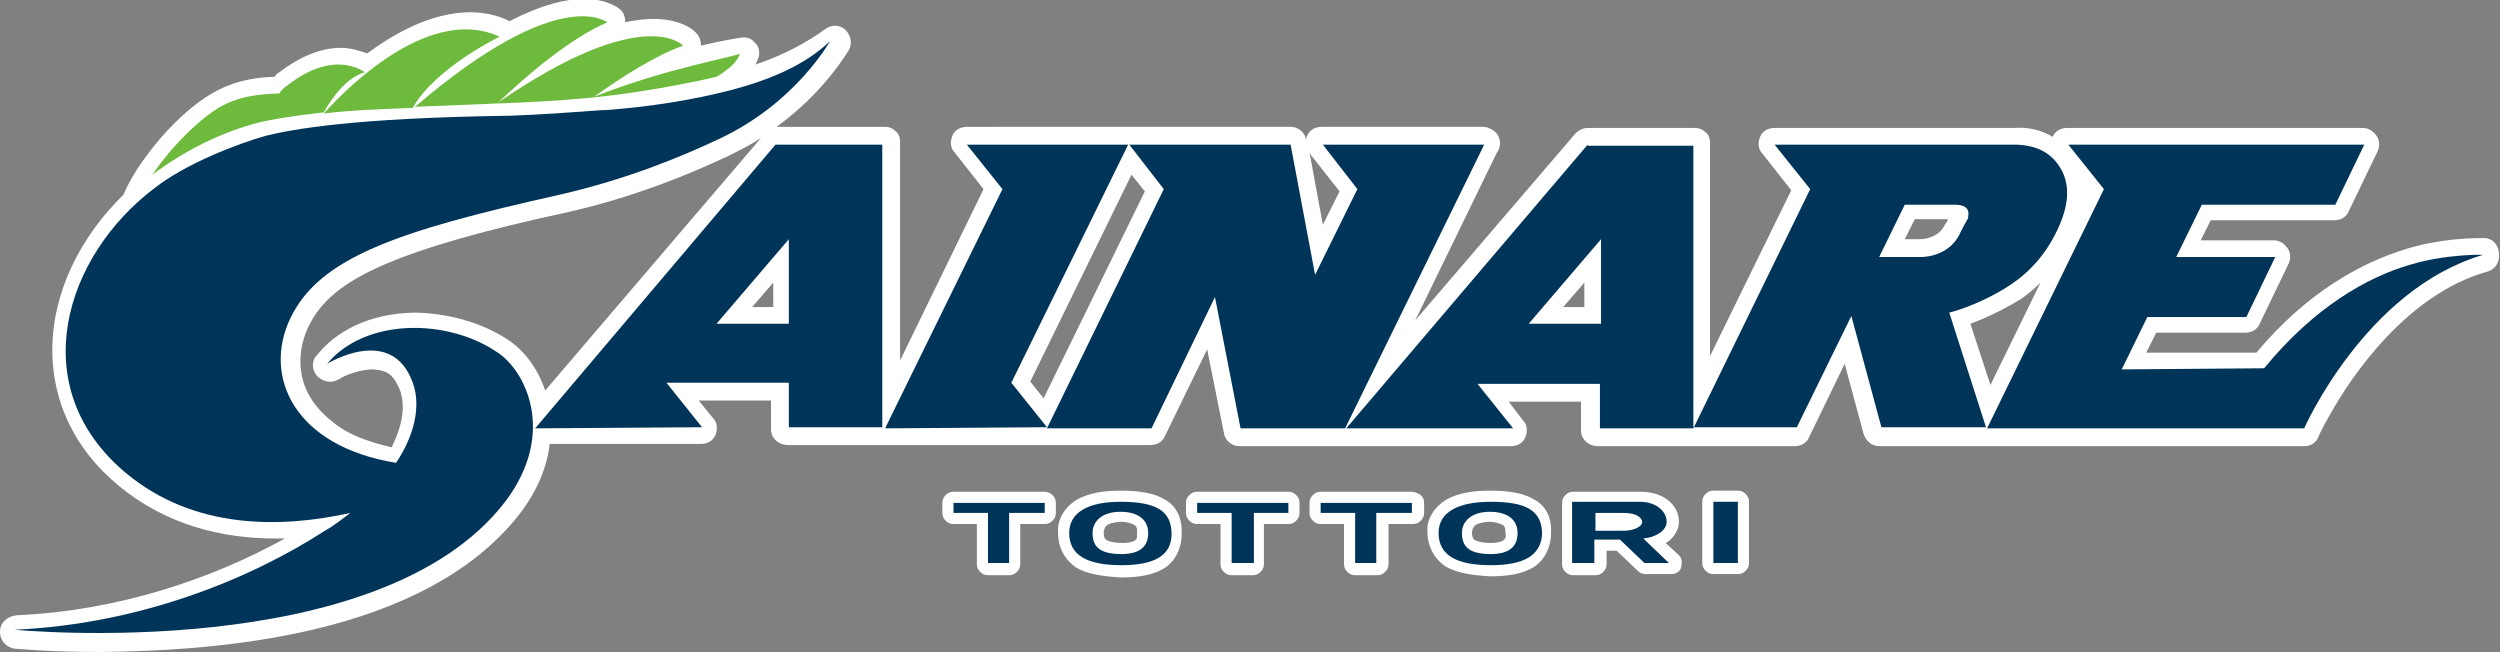 <?xml version="1.0" encoding="utf-8"?>
<!-- Generator: Adobe Illustrator 22.0.0, SVG Export Plug-In . SVG Version: 6.00 Build 0)  -->
<svg version="1.1" id="レイヤー_1" xmlns="http://www.w3.org/2000/svg" xmlns:xlink="http://www.w3.org/1999/xlink" x="0px"
	 y="0px" viewBox="0 0 224.7 58.6" style="enable-background:new 0 0 224.7 58.6;" xml:space="preserve">
<rect x="0" y="0" width="224.7" height="58.6" fill="#808080" stroke="none"/>
<style type="text/css">
	.st0{fill:#FFFFFF;}
	.st1{fill:#6EBA3D;}
	.st2{fill:#003559;}
</style>
<path class="st0" d="M93.9,44.2h-8.2c-0.3,0-0.5,0.1-0.7,0.3c-0.2,0.2-0.3,0.4-0.3,0.7v0.9c0,0.3,0.1,0.5,0.3,0.7
	c0.2,0.2,0.4,0.3,0.7,0.3h2.1v3.6c0,0.3,0.1,0.5,0.3,0.7c0.2,0.2,0.4,0.3,0.7,0.3h1.9c0.3,0,0.5-0.1,0.7-0.3
	c0.2-0.2,0.3-0.4,0.3-0.7v-3.6h2.2c0.3,0,0.5-0.1,0.7-0.3c0.2-0.2,0.3-0.4,0.3-0.7v-0.9c0-0.3-0.1-0.5-0.3-0.7
	C94.4,44.3,94.1,44.2,93.9,44.2z"/>
<path class="st0" d="M102.1,48.5c-0.1,0.1-0.4,0.3-1.2,0.3c-0.9,0-1.4-0.2-1.5-0.3c-0.1-0.1-0.2-0.2-0.2-0.7
	c0.1-0.4,0.1-0.8,1.5-0.9c0.7,0,1.1,0.2,1.3,0.3c0.2,0.2,0.2,0.3,0.2,0.6C102.2,48.2,102.2,48.4,102.1,48.5z M104.7,44.9
	c-1-0.6-2.3-0.8-4-0.8c-1.5,0-2.8,0.2-3.9,0.8c-1,0.6-1.8,1.7-1.7,3c0,1.3,0.6,2.4,1.6,3.1c1,0.6,2.4,0.8,4,0.9
	c1.6,0,2.9-0.2,3.9-0.8c1-0.6,1.6-1.8,1.6-3C106.3,46.7,105.8,45.5,104.7,44.9"/>
<path class="st0" d="M115.8,44.2h-8.2c-0.3,0-0.5,0.1-0.7,0.3c-0.2,0.2-0.3,0.4-0.3,0.7v0.9c0,0.3,0.1,0.5,0.3,0.7
	c0.2,0.2,0.4,0.3,0.7,0.3h2.1v3.6c0,0.3,0.1,0.5,0.3,0.7c0.2,0.2,0.4,0.3,0.7,0.3h1.9c0.3,0,0.5-0.1,0.7-0.3
	c0.2-0.2,0.3-0.4,0.3-0.7v-3.6h2.2c0.3,0,0.5-0.1,0.7-0.3c0.2-0.2,0.3-0.4,0.3-0.7v-0.9c0-0.3-0.1-0.5-0.3-0.7
	C116.3,44.3,116.1,44.2,115.8,44.2z"/>
<path class="st0" d="M126.9,44.2h-8.2c-0.3,0-0.5,0.1-0.7,0.3c-0.2,0.2-0.3,0.4-0.3,0.7v0.9c0,0.3,0.1,0.5,0.3,0.7
	c0.2,0.2,0.4,0.3,0.7,0.3h2.1v3.6c0,0.3,0.1,0.5,0.3,0.7c0.2,0.2,0.4,0.3,0.7,0.3h2c0.3,0,0.5-0.1,0.7-0.3c0.2-0.2,0.3-0.4,0.3-0.7
	v-3.6h2.2c0.3,0,0.5-0.1,0.7-0.3c0.2-0.2,0.3-0.4,0.3-0.7v-0.9c0-0.3-0.1-0.5-0.3-0.7C127.4,44.3,127.1,44.2,126.9,44.2z"/>
<path class="st0" d="M135.2,48.5c-0.1,0.1-0.4,0.3-1.2,0.3c-0.9,0-1.4-0.2-1.5-0.3c-0.1-0.1-0.2-0.2-0.2-0.7
	c0.1-0.4,0.1-0.8,1.5-0.9c0.7,0,1.1,0.2,1.3,0.3c0.2,0.2,0.2,0.3,0.2,0.6C135.4,48.2,135.3,48.4,135.2,48.5z M137.9,44.9
	c-1-0.6-2.3-0.8-4-0.8c-1.5,0-2.8,0.2-3.9,0.8c-1,0.6-1.8,1.7-1.7,2.9c0,1.3,0.6,2.4,1.6,3.1c1,0.6,2.4,0.8,4,0.9
	c1.6,0,2.9-0.2,3.9-0.8c1-0.6,1.6-1.8,1.6-3C139.5,46.6,139,45.5,137.9,44.9"/>
<path class="st0" d="M149.7,48.8c0.1,0,0.1-0.1,0.2-0.1c0.5-0.4,1-1,1-1.8c0-1.6-1.5-2.7-3.4-2.7h-6.1c-0.3,0-0.5,0.1-0.7,0.3
	c-0.2,0.2-0.3,0.4-0.3,0.7v5.5c0,0.3,0.1,0.5,0.3,0.7c0.2,0.2,0.4,0.3,0.7,0.3h2c0.3,0,0.5-0.1,0.7-0.3c0.2-0.2,0.3-0.4,0.3-0.7
	v-1.2h0.9l1.9,1.8c0.2,0.2,0.4,0.3,0.7,0.3h2.3c0.4,0,0.8-0.2,0.9-0.6c0.1-0.4,0.1-0.8-0.2-1.1L149.7,48.8z"/>
<path class="st0" d="M156.2,44.1H154c-0.3,0-0.5,0.1-0.7,0.3c-0.2,0.2-0.3,0.4-0.3,0.7v5.5c0,0.3,0.1,0.5,0.3,0.7
	c0.2,0.2,0.4,0.3,0.7,0.3h2.2c0.3,0,0.5-0.1,0.7-0.3c0.2-0.2,0.3-0.4,0.3-0.7v-5.5c0-0.3-0.1-0.5-0.3-0.7
	C156.7,44.2,156.5,44.1,156.2,44.1z"/>
<path class="st0" d="M178.9,34.6l-1.8-5.5c1.6-0.6,3.2-1.4,4.5-2.2c0.6-0.4,1.2-0.9,1.8-1.5L178.9,34.6z M174.8,20.2
	c-0.4,0.9-1.4,1.3-2.3,1.3h-1.3l0.9-1.8l3,0C175,19.9,174.9,20.1,174.8,20.2 M142.4,27.6h-1.9l1.9-2.2L142.4,27.6 M118.9,20.2
	l-1.2-6.5c0,0.1,0.1,0.1,0.1,0.2l2.6,3.3L118.9,20.2 M93.8,35.8l-1.2-1.5l9.1-18.6l1.2,1.5L93.8,35.8 M69.5,27.6h-1.9l1.9-2.2
	L69.5,27.6 M49,35.1c-0.7-2.1-2-3.7-3.4-4.6v0c-2.3-1.5-5.2-2.3-8.1-2.4c-3.4,0-6.8,1.1-9,3.8c-0.5,0.5-0.5,1.3,0,1.9
	c0.5,0.5,1.3,0.7,1.9,0.3c0,0,0.1,0,0.2-0.1c0.5-0.3,1.8-0.8,2.9-0.8c1.1,0.1,1.8,0.2,2.5,2c0.1,0.4,0.2,0.8,0.2,1.4
	c0,1-0.3,2.2-1,3.6c-2.2-0.5-4-1.2-5.2-2.2c-2.1-1.6-3-3.5-3-5.5c0-1,0.2-2,0.7-3.1c1.1-2.3,3.1-4,6.8-5.6c3.7-1.6,9-3.1,16.4-4.7
	c6.2-1.4,11.2-3.5,14.6-5.1c1-0.5,2-1,2.9-1.6L49,35.1 M223.3,21.4c0,0-0.1,0-0.2,0c-0.7,0-3.7,0-6.9,1c-3.9,1.2-8.8,3.8-13.4,9.3
	l-9.9,0l0.9-1.8h8c0.6,0,1.1-0.3,1.3-0.8l2.6-5.4c0.2-0.4,0.2-1-0.1-1.4c-0.3-0.4-0.7-0.7-1.2-0.7h-6.6l0.9-1.8h11.1
	c0.6,0,1.1-0.3,1.3-0.8l2.6-5.4c0.2-0.4,0.2-1-0.1-1.4c-0.3-0.4-0.7-0.7-1.2-0.7h-26.6c-0.6,0-1.1,0.3-1.3,0.8c0,0,0,0,0,0
	c-1-0.6-2.2-0.9-3.5-0.8h-21.5c-0.6,0-1.1,0.3-1.3,0.8c-0.2,0.5-0.2,1.1,0.2,1.5l2.6,3.3l-7.3,14.9l0-19.1c0-0.4-0.1-0.8-0.4-1
	c-0.3-0.3-0.6-0.4-1-0.4h-9.6c-0.4,0-0.8,0.2-1.1,0.5l-14.4,16.8l7.3-15c0.2-0.3,0.4-0.7,0.3-1.2c-0.1-0.5-0.4-0.8-0.8-1
	c-0.2-0.1-0.4-0.2-0.7-0.2l-14.5,0c-0.6,0-1.1,0.3-1.3,0.8c-0.1,0.1-0.1,0.3-0.1,0.5l0-0.1c-0.1-0.7-0.7-1.2-1.4-1.2h-14.5
	c0,0,0,0,0,0c0,0,0,0,0,0H86.9c-0.6,0-1.1,0.3-1.3,0.8c-0.2,0.5-0.2,1.1,0.2,1.5l2.6,3.3l-7.5,15.4l0-19.6c0-0.4-0.1-0.8-0.4-1
	c-0.3-0.3-0.6-0.4-1-0.4h-9.6c0,0-0.1,0-0.1,0c4.4-3.2,6.4-6.8,6.5-6.9c0.3-0.6,0.2-1.3-0.3-1.8c-0.5-0.5-1.3-0.5-1.8-0.1
	c-1.8,1.3-3.9,2.4-6.3,3.2c0.1-0.2,0.2-0.4,0.3-0.7c0.1-0.5,0-1-0.4-1.3c-0.3-0.4-0.8-0.5-1.3-0.4c0,0-1.4,0.2-3.5,0.7
	c0-0.4-0.1-0.8-0.4-1.1c-0.2-0.3-1.4-1.3-3.9-1.3c-0.7,0-1.6,0.1-2.5,0.3c0-0.4-0.1-0.8-0.4-1.1c-0.2-0.2-1.3-1-3.3-1
	c-1.6,0-3.8,0.5-6.7,2c0,0,0,0,0,0c-1.2-0.6-2.4-0.8-3.7-0.8c-3.4,0.1-6.5,1.8-9.1,3.7c-0.6-0.2-1.4-0.5-2.4-0.5
	c-1.5,0-3.4,0.6-5.5,2.2c-0.2,0.1-0.3,0.2-0.4,0.4c-3.2,0.1-5.3,1-7.5,2.8c-2.2,1.8-3.7,3.8-4.6,5.1c-0.3,0.4-1.1,1.7-1.5,2.7
	c-3.9,3.8-6.4,8.8-6.4,14c0,4.3,1.8,8.7,5.9,12.1c4.3,3.6,9.4,4.8,14.1,4.8c0,0,0,0,0,0c0.3,0,0.6,0,0.9,0
	c-6.3,3.5-14.8,6.5-24.1,6.9C0.6,55.4,0,56,0,56.8c0,0.8,0.6,1.4,1.3,1.5c0,0,3.1,0.3,7.7,0.3c10.5-0.1,29.1-1.4,37.7-12.4
	c1.6-2.1,2.5-4.3,2.7-6.3l13.6,0c0.6,0,1.1-0.3,1.3-0.8c0.2-0.5,0.2-1.1-0.2-1.5l-1.3-1.6h6.5l0,2.6c0,0.8,0.7,1.4,1.5,1.4h8.4
	c0,0,0.1,0,0.1,0c0,0,0.1,0,0.1,0l14.5,0c0,0,0.1,0,0.1,0h9.4c0.6,0,1.1-0.3,1.3-0.8l3.8-7.8l1.5,7.5c0.1,0.7,0.7,1.2,1.4,1.2h9.4
	c0,0,0,0,0,0c0,0,0,0,0,0h0.5h7.9h6.6c0.6,0,1.1-0.3,1.3-0.8c0.2-0.5,0.2-1.1-0.2-1.5l-1.3-1.7h6.5l0,2.6c0,0.8,0.7,1.4,1.5,1.4h8.4
	h0h9.3c0.6,0,1.1-0.3,1.3-0.8l3.2-6.6l1.7,6.3c0.2,0.6,0.7,1.1,1.4,1.1h9.4c0,0,0,0,0,0H200h7.1c0.6,0,1.1-0.3,1.3-0.9
	c0,0,0.3-0.7,1-1.9c2-3.6,7-10.9,14.2-12.9c0.7-0.2,1.1-0.9,1-1.6C224.6,22,224,21.4,223.3,21.4"/>
<path class="st1" d="M37.3,9.6c2.4-0.1,4.9-0.2,7.4-0.3c0,0,0.1-0.1,0.1-0.1c2.5-2.4,6.5-5.8,9.8-7.2C54.6,2.1,50.5-1.7,37.3,9.6z"
	/>
<path class="st1" d="M44.9,3.3c-6-2.8-13.2,4-15.8,6.9c2.5-0.3,5.2-0.4,8-0.5C39.1,6.1,44.9,3.3,44.9,3.3z"/>
<path class="st1" d="M53.4,8.7c2.5-1.8,5.5-3.7,8-4.6c0,0-3.5-3.9-16.6,5.1c0,0-0.1,0.1-0.1,0.1c2.7-0.1,4.9-0.2,8.2-0.5
	c6.2-0.6,11.5-1.9,11.5-1.9c1.2-0.7,2-1.5,2.1-2.1C66.6,5,59.9,6.1,53.4,8.7z"/>
<path class="st1" d="M32.8,6.5c0,0-2.7-2.2-7,1.2c-0.3,0.2-0.5,0.4-0.7,0.7c-3.3,0.1-5,0.7-7.1,2.5c-2,1.7-3.5,3.6-4.3,4.8
	c2.8-2.1,6.1-3.8,9.6-4.7c2.1-0.5,5.8-0.9,5.8-0.9C30,8.5,31.3,6.9,32.8,6.5z"/>
<path class="st2" d="M175.7,18.4l-4.5,0l-2.3,4.7h3.7c1.3,0,2.9-0.6,3.6-2.2c0.3-0.6,0.4-0.8,0.7-1.3
	C176.8,19.6,177.4,18.4,175.7,18.4z M152.2,38.5L162.7,17l-3.2-4h21.5c2.1,0,3.5,0.8,4.3,2.3c0.8,1.5,0.6,3.3-0.4,5.4
	c-1,2.1-2.4,3.7-4.2,4.9c-1.5,1-3.6,2-5.5,2.5l3.3,10.3h-9.4l-2.7-10l-4.9,10H152.2"/>
<path class="st2" d="M203.5,33.1c4.5-5.5,9.3-8.2,13.1-9.3c3.3-1,6.6-0.9,6.6-0.9c-10.6,3.1-16.1,15.6-16.1,15.6H200h-21.4L189.1,17
	l-3.2-4h26.6l-2.6,5.4h-12l-2.3,4.7h8.9l-2.6,5.4h-8.9l-2.3,4.7L203.5,33.1z"/>
<polygon class="st2" points="94.1,38.4 90.9,34.4 101.4,13 86.9,13 90.1,17 79.6,38.4 79.6,38.4 79.6,38.4 79.6,38.5 "/>
<path class="st2" d="M143.9,29.1h-6.5l6.5-7.6L143.9,29.1z M142.7,13L121,38.5h0.5h7.9h6.6l-3.2-4h11l0,4h8.4l0-25.4H142.7"/>
<polygon class="st2" points="118.9,13 122,17 118.2,24.7 116,13 101.5,13 104.6,17 94.1,38.5 103.5,38.5 109.2,26.7 111.5,38.5 
	120.9,38.5 133.4,13 133.4,13 133.4,13 133.4,13 "/>
<path class="st2" d="M70.9,29.1h-6.5l6.5-7.6L70.9,29.1z M63.1,38.4l-3.2-4h11l0,4h8.4l0-25.4h-9.6L48.1,38.5L63.1,38.4"/>
<path class="st2" d="M65.7,8.1c-3.5,0.9-7.3,1.5-11.3,1.8c-0.1,0-0.2,0-0.3,0c-2.7,0.2-5.5,0.4-8.2,0.5c-14.2,0.2-19.5,1.2-22,1.8
	c-2.5,0.7-7.2,2.5-10,4.7c-8.1,6.1-11.8,17.9-2.6,25.6c6.1,5.1,13.9,5,20.2,3.6c-0.7,0.5-1.4,1.1-2.3,1.6
	c-6.8,4.4-16.7,8.4-27.9,8.9c0,0,32.8,3.2,44.1-11.5c4.7-6.2,1.8-11.9-0.8-13.5c-4.5-3-11.8-3-15.2,1.1c0,0,5.8-3.6,7.7,1.7
	c0.6,1.6,0.5,4.2-1.5,7.2c-9.2-1.5-12-7.8-9.5-13c2.6-5.4,9.4-7.8,24.2-11.1c6.1-1.4,10.9-3.4,14.3-5c6.9-3.2,10-8.8,10-8.8
	C72.3,5.9,69.1,7.2,65.7,8.1z"/>
<polygon class="st2" points="90.7,46.1 90.7,50.6 88.8,50.6 88.8,46.1 85.7,46.1 85.7,45.2 93.9,45.2 93.9,46.1 "/>
<path class="st2" d="M100.7,46c-1.7,0-2.5,0.9-2.5,1.9c0,1.2,0.6,1.9,2.6,1.9c1.9,0,2.4-0.9,2.4-1.9C103.2,46.8,102.4,46,100.7,46z
	 M100.8,50.8c-3.1,0-4.7-0.9-4.7-2.9c0-1.9,1.8-2.8,4.6-2.8c3.2,0,4.6,0.8,4.6,2.9C105.3,49.9,103.8,50.8,100.8,50.8"/>
<polygon class="st2" points="112.7,46.1 112.7,50.6 110.7,50.6 110.7,46.1 107.6,46.1 107.6,45.2 115.8,45.2 115.8,46.1 "/>
<polygon class="st2" points="123.7,46.1 123.7,50.6 121.8,50.6 121.8,46.1 118.7,46.1 118.7,45.2 126.9,45.2 126.9,46.1 "/>
<path class="st2" d="M133.9,46c-1.7,0-2.5,0.9-2.5,1.9c0,1.2,0.6,1.9,2.6,1.9c1.9,0,2.4-0.9,2.4-1.9C136.4,46.8,135.6,46,133.9,46z
	 M134,50.8c-3.1,0-4.7-0.9-4.7-2.9c0-1.9,1.8-2.8,4.7-2.8c3.2,0,4.6,0.8,4.6,2.9C138.5,49.9,137,50.8,134,50.8"/>
<path class="st2" d="M145.9,46.1h-2.5v1.6h2.6c0.7,0,1.6-0.3,1.6-0.8C147.5,46.3,146.7,46.1,145.9,46.1z M147.8,50.6l-2.2-2.1h-2.3
	v2.1h-2v-5.5h6.1c1.5,0,2.4,0.9,2.4,1.8c0,0.8-1,1.4-2.1,1.5l2.3,2.2H147.8"/>
<rect x="154" y="45.1" class="st2" width="2.2" height="5.5"/>
</svg>

